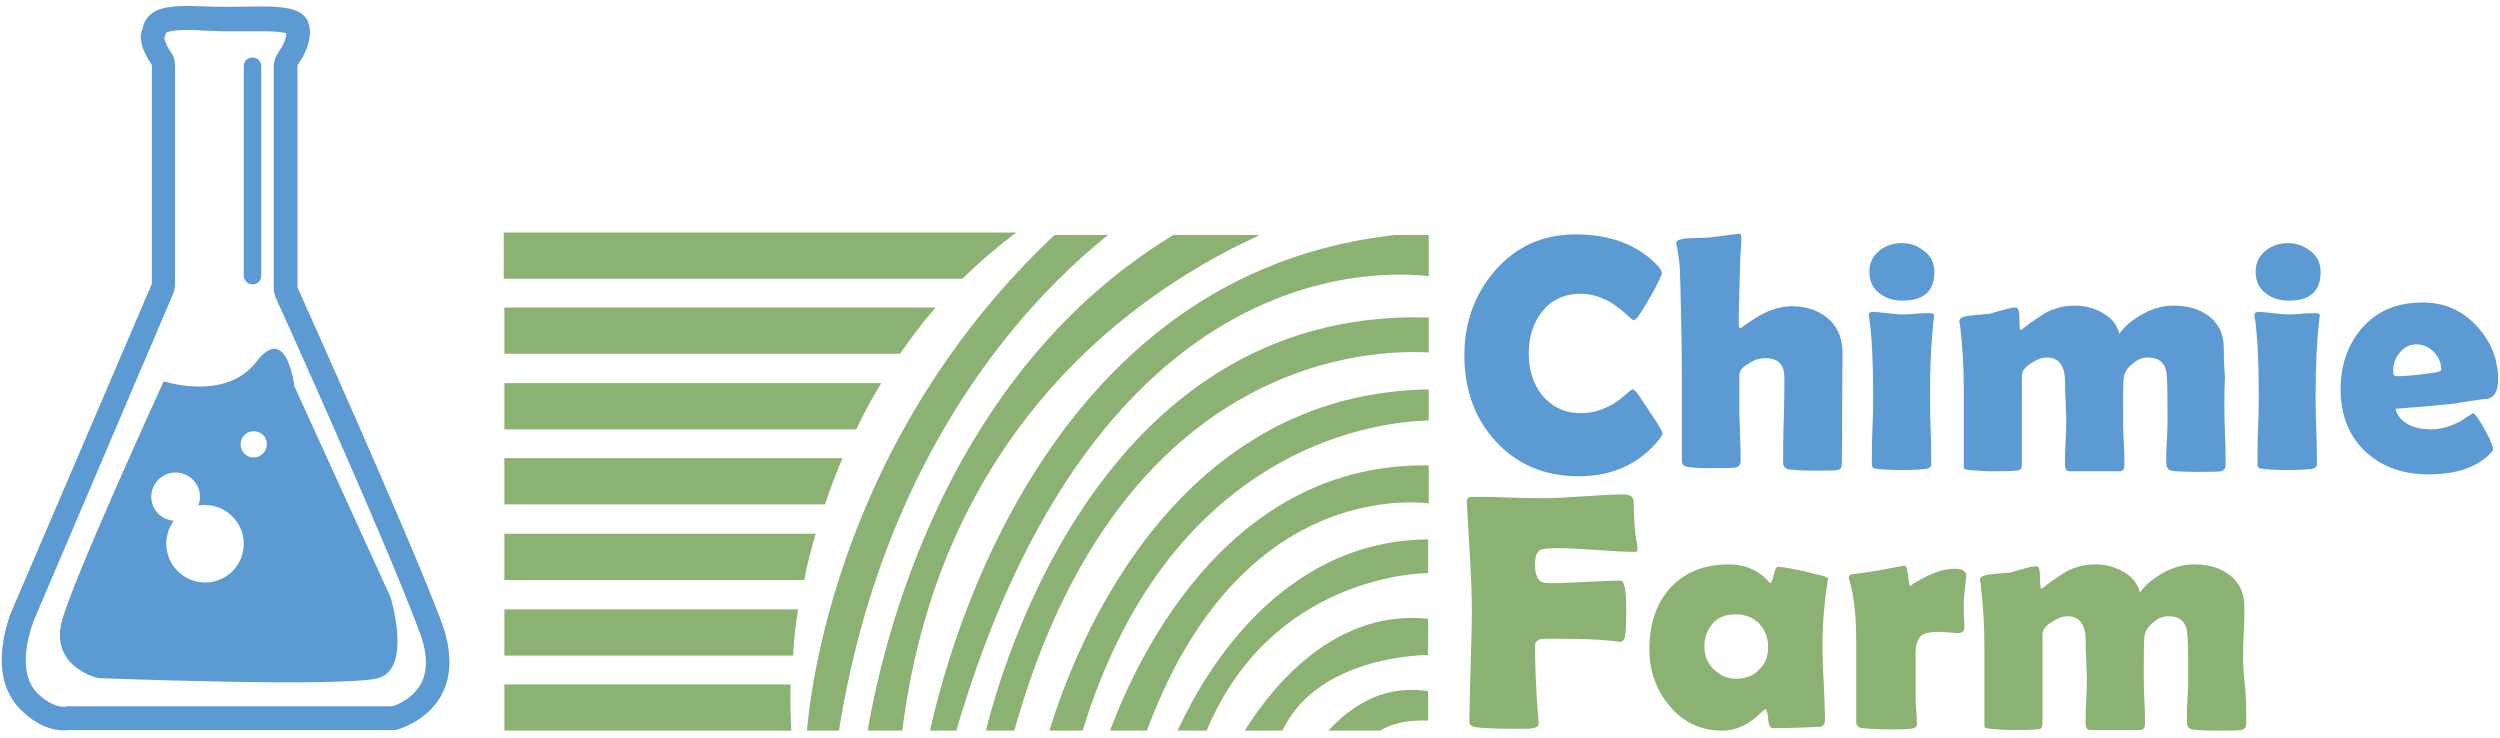 <?xml version="1.0" encoding="UTF-8"?> <svg xmlns="http://www.w3.org/2000/svg" xmlns:xlink="http://www.w3.org/1999/xlink" version="1.1" id="Layer_1" x="0px" y="0px" viewBox="0 0 400 118" style="enable-background:new 0 0 400 118;" xml:space="preserve"> <style type="text/css"> .st0{fill:#5C9AD3;} .st1{fill:#8BB272;} .st2{clip-path:url(#SVGID_00000006686678968897509890000006323698995615484584_);fill:#8BB272;} </style> <g> <g> <g> <path class="st0" d="M261.7,62.6c-0.2-0.2-0.4-0.3-0.5-0.3c-0.1,0-0.5,0.3-1.3,1c-0.9,0.8-1.8,1.4-2.7,1.8c-1.4,0.7-2.8,1-4.3,1 c-2.6,0-4.6-1-6.2-2.9c-1.4-1.8-2.1-4-2.1-6.7c0-2.6,0.7-4.8,2.1-6.6c1.5-1.9,3.6-2.9,6.2-2.9c1.5,0,2.9,0.4,4.3,1.1 c0.9,0.5,1.8,1.1,2.8,2c0.8,0.7,1.2,1.1,1.3,1.1c0.2,0,0.4-0.1,0.5-0.2c0.3-0.3,1.1-1.5,2.3-3.6c1.2-2.1,1.8-3.4,1.8-3.7 c0-0.3-0.2-0.6-0.5-1c-3.2-3.5-7.7-5.2-13.3-5.2c-5.2,0-9.5,1.9-12.9,5.8c-3.2,3.7-4.9,8.2-4.9,13.6c0,5.5,1.7,10.1,5,13.7 c3.4,3.7,7.8,5.6,13.3,5.6c5.3,0,9.6-1.9,12.8-5.8c0.4-0.5,0.6-0.8,0.6-1.1c0-0.2-0.6-1.3-1.9-3.2C262.7,64,262,62.9,261.7,62.6z "></path> <path class="st0" d="M308.8,50.1c-0.5,0-1.3,0-2.3,0.1c-1,0.1-1.8,0.1-2.3,0.1c-0.5,0-1.3-0.1-2.3-0.2c-1-0.1-1.8-0.2-2.2-0.2 c-0.5,0-0.7,0.2-0.7,0.5c0,0.1,0,0.3,0.1,0.6c0.4,2.9,0.6,6.9,0.6,11.9c0,1.2,0,3.1-0.1,5.5c-0.1,2.4-0.1,4.2-0.1,5.5 c0,0.5,0,0.7,0.1,0.8c0.1,0.2,0.3,0.3,0.7,0.3c0.6,0.1,1.9,0.2,4,0.2c2.1,0,3.4-0.1,4-0.2c0.4-0.1,0.7-0.3,0.7-0.7 c0-1.3,0-3.2-0.1-5.7c-0.1-2.5-0.1-4.4-0.1-5.7c0-4.5,0.2-8.5,0.6-11.9c0-0.3,0.1-0.4,0.1-0.5C309.4,50.3,309.2,50.1,308.8,50.1z "></path> <path class="st0" d="M292.3,50.8c-1.5-1.2-3.4-1.8-5.6-1.8c-1.3,0-2.6,0.3-4,0.9c-0.9,0.4-1.9,1-2.9,1.7 c-0.9,0.6-1.3,0.9-1.3,0.9c-0.2,0-0.3-0.2-0.3-0.5c0-2.3,0.1-5.4,0.2-9.4c0-0.4,0-1.2,0.1-2.3c0.1-1,0.1-1.7,0.1-2.3 c0-0.4-0.1-0.6-0.4-0.6l-4.8,0.6c-0.2,0-1,0.1-2.4,0.1c-1.1,0-1.8,0.1-2.4,0.3c-0.3,0.1-0.4,0.3-0.4,0.5c0,0.1,0,0.3,0.1,0.5 c0.2,1.1,0.4,2.4,0.5,3.9c0,1.3,0.1,2.6,0.1,3.9c0.1,3.7,0.2,8.5,0.2,14.2c0,1.4,0,3.5,0,6.2c0,2.8,0,4.9,0,6.2 c0,0.5,0.3,0.8,0.9,0.9c0.6,0.1,1.7,0.2,3.1,0.2c2.5,0,4,0,4.6-0.1c0.5-0.1,0.8-0.4,0.8-1.1c0-0.8,0-2.1-0.1-3.8 c0-1.7-0.1-3-0.1-3.8V60c0-0.7,0.5-1.3,1.6-1.9c0.9-0.6,1.8-0.8,2.5-0.8c2.1,0,3.1,1,3.1,3.1c0,1.5,0,3.8-0.1,6.8 c-0.1,3-0.1,5.3-0.1,6.8c0,0.6,0.3,1,0.9,1.1c0.8,0.1,2.1,0.2,4,0.2c2,0,3.3,0,3.8-0.1c0.5-0.1,0.7-0.4,0.7-1l0.1-18.1 C294.7,53.8,293.9,52.1,292.3,50.8z"></path> <path class="st0" d="M304.3,38.9c-1.4,0-2.6,0.4-3.6,1.2c-1.1,0.9-1.6,2-1.6,3.4c0,1.4,0.5,2.6,1.6,3.4c1,0.8,2.2,1.2,3.7,1.2 c3.4,0,5.1-1.5,5.1-4.6c0-1.3-0.5-2.5-1.6-3.3C306.8,39.3,305.7,38.9,304.3,38.9z"></path> <path class="st0" d="M366.1,38.9c-1.4,0-2.6,0.4-3.6,1.2c-1.1,0.9-1.6,2-1.6,3.4c0,1.4,0.5,2.6,1.6,3.4c1,0.8,2.2,1.2,3.7,1.2 c3.4,0,5.1-1.5,5.1-4.6c0-1.3-0.5-2.5-1.6-3.3C368.6,39.3,367.4,38.9,366.1,38.9z"></path> <path class="st0" d="M398,63.8c1.1-0.2,1.7-1.3,1.7-3c0-3.4-1.2-6.3-3.5-8.7c-2.3-2.5-5.2-3.7-8.6-3.7c-4,0-7.2,1.3-9.6,4 c-2.3,2.6-3.5,5.9-3.5,9.9c0,4.1,1.3,7.4,3.9,9.9c2.6,2.4,5.9,3.7,10.1,3.7c4.5,0,7.8-1.1,10-3.4c0.3-0.3,0.4-0.5,0.4-0.6 c0-0.4-0.4-1.5-1.3-3.1c-0.9-1.6-1.5-2.5-1.9-2.7c-0.7,0.4-1.3,0.8-2,1.3c-1.6,0.8-3.1,1.3-4.7,1.3c-1.3,0-2.5-0.2-3.5-0.7 c-1.2-0.6-2-1.5-2.2-2.6c4.1-0.3,7.2-0.6,9.2-0.8C396,64,397.8,63.8,398,63.8z M389.6,59.6c-2.7,0.4-4.7,0.6-6,0.6 c-0.5,0-0.7-0.2-0.7-0.7c0-1.2,0.3-2.2,1-3c0.7-0.9,1.6-1.4,2.7-1.4c1.1,0,2,0.4,2.8,1.2c0.8,0.8,1.2,1.8,1.2,2.9 C390.5,59.4,390.2,59.5,389.6,59.6z"></path> <path class="st0" d="M355.8,55.7c0-2.2-0.8-4-2.5-5.2c-1.5-1.1-3.3-1.6-5.6-1.6c-1.5,0-3.1,0.4-4.8,1.3c-1.6,0.9-2.9,1.9-3.8,3.2 c-0.4-1.5-1.3-2.6-2.8-3.4c-1.3-0.7-2.7-1.1-4.3-1.1c-1.6,0-3,0.3-4.4,1c-0.9,0.5-2.2,1.3-3.7,2.5c-0.2,0.2-0.4,0.3-0.6,0.4 c-0.1,0-0.2-0.6-0.2-1.8c0-1.2-0.2-1.8-0.5-1.8c-0.5,0-1.2,0.1-2.1,0.4c-1.2,0.3-1.9,0.5-2.1,0.6c-0.2,0-1,0.1-2.3,0.2 c-1.1,0.1-1.8,0.2-2.2,0.4c-0.2,0.1-0.4,0.3-0.4,0.6c0,0.1,0,0.3,0.1,0.5c0.4,3.6,0.6,6.8,0.6,9.7c0,1.4,0,3.5,0,6.3 c0,2.8,0,4.9,0,6.3c0,0.4,0,0.7,0.1,0.8c0.1,0.1,0.3,0.1,0.7,0.2c1.4,0.1,2.7,0.2,3.8,0.2c1.7,0,2.9,0,3.7-0.1 c0.4,0,0.7-0.1,0.8-0.2c0.1-0.1,0.2-0.4,0.2-0.8c0-1.6,0-3.9,0-7.1c0-3.2,0-5.6,0-7.1c0-0.7,0.5-1.4,1.5-2 c0.9-0.6,1.7-0.9,2.5-0.9c1.9,0,2.9,1.3,2.9,3.8c0,0.7,0,1.7,0.1,3c0,1.3,0.1,2.3,0.1,2.9c0,0.8,0,2.1-0.1,3.7 c-0.1,1.6-0.1,2.9-0.1,3.7c0,0.7,0.2,1.1,0.7,1.1h8c0.5,0,0.8-0.3,0.8-0.9c0-0.8,0-2.1-0.1-3.8c-0.1-1.7-0.1-2.9-0.1-3.7 c0-3.6,0-5.7,0.1-6.5c0.1-0.8,0.5-1.6,1.4-2.3c0.8-0.7,1.6-1,2.5-1c1.9,0,2.9,1,3,3.1c0.1,1.3,0.1,3.5,0.1,6.5c0,0.8,0,2-0.1,3.6 c-0.1,1.6-0.1,2.8-0.1,3.6c0,0.8,0.3,1.2,0.8,1.3c0.5,0.1,1.9,0.2,4,0.2c2.1,0,3.4,0,3.9-0.1c0.5-0.1,0.8-0.4,0.8-1 c0-1.1,0-2.8-0.1-5c-0.1-2.2-0.1-3.9-0.1-5c0-0.9,0-2.3,0.1-4.2C355.8,58.1,355.8,56.7,355.8,55.7z"></path> <path class="st0" d="M370.5,50.1c-0.5,0-1.3,0-2.3,0.1c-1,0.1-1.8,0.1-2.3,0.1c-0.5,0-1.3-0.1-2.3-0.2c-1-0.1-1.8-0.2-2.2-0.2 c-0.5,0-0.7,0.2-0.7,0.5c0,0.1,0,0.3,0.1,0.6c0.4,2.9,0.6,6.9,0.6,11.9c0,1.2,0,3.1-0.1,5.5c-0.1,2.4-0.1,4.2-0.1,5.5 c0,0.5,0,0.7,0.1,0.8c0.1,0.2,0.3,0.3,0.7,0.3c0.6,0.1,1.9,0.2,4,0.2c2.1,0,3.4-0.1,4-0.2c0.4-0.1,0.7-0.3,0.7-0.7 c0-1.3,0-3.2-0.1-5.7c-0.1-2.5-0.1-4.4-0.1-5.7c0-4.5,0.2-8.5,0.6-11.9c0-0.3,0.1-0.4,0.1-0.5C371.2,50.3,371,50.1,370.5,50.1z"></path> </g> <g> <path class="st1" d="M259.3,102.8C259.3,102.8,259.3,102.8,259.3,102.8C259.3,102.8,259.3,102.8,259.3,102.8z"></path> <path class="st1" d="M244.6,116.8C244.6,116.8,244.6,116.8,244.6,116.8C244.6,116.8,244.6,116.8,244.6,116.8z"></path> <path class="st1" d="M246.2,116C246.2,116,246.2,116,246.2,116C246.2,116,246.2,116,246.2,116z"></path> <path class="st1" d="M312.8,91c-1.6,0-3.2,0.5-4.9,1.4c-1.5,0.8-2.2,1.2-2.2,1.4c-0.2-0.1-0.3-0.6-0.4-1.6 c-0.1-1.1-0.3-1.7-0.6-1.7c-0.1,0-1.5,0.3-4.3,0.8c-1.9,0.3-3.3,0.5-4.2,0.6c-0.3,0.1-0.4,0.3-0.4,0.5c0,0.1,0,0.2,0.1,0.4 c0.8,2.7,1.1,6.1,1.1,10.2c0,1.4,0,3.5,0,6.3c0,2.8,0,4.9,0,6.3c0,0.5,0.3,0.8,0.9,0.9c1,0.1,2.3,0.2,4,0.2c1.7,0,3,0,3.9-0.1 c0.6-0.1,0.9-0.3,0.9-0.7c0-0.5,0-1.2-0.1-2.2c-0.1-1-0.1-1.8-0.1-2.3c0-0.8,0-1.9,0-3.4c0-1.5,0-2.7,0-3.4 c0-1.4,0.3-2.3,0.8-2.8c0.5-0.5,1.5-0.7,3-0.7c0.3,0,0.8,0,1.4,0.1c0.6,0,1.1,0.1,1.5,0.1c0.8,0,1.1-0.3,1.1-1c0-0.3,0-1-0.1-2 c0-0.8,0-1.5,0-2c0-0.4,0.1-1.2,0.2-2.2c0.1-0.9,0.2-1.6,0.2-2.2C314.3,91.2,313.8,91,312.8,91z"></path> <path class="st1" d="M358.9,105.5c0-0.9,0-2.3,0.1-4.2c0.1-1.9,0.1-3.3,0.1-4.2c0-2.2-0.8-4-2.5-5.2c-1.5-1.1-3.3-1.6-5.6-1.6 c-1.5,0-3.1,0.4-4.8,1.3c-1.6,0.9-2.9,1.9-3.8,3.2c-0.4-1.5-1.3-2.6-2.8-3.4c-1.3-0.7-2.7-1.1-4.3-1.1c-1.6,0-3,0.3-4.4,1 c-0.9,0.5-2.2,1.3-3.7,2.5c-0.2,0.2-0.4,0.3-0.6,0.4c-0.1,0-0.2-0.6-0.2-1.8c0-1.2-0.2-1.8-0.5-1.8c-0.5,0-1.2,0.1-2.1,0.4 c-1.2,0.3-1.9,0.5-2.1,0.6c-0.2,0-1,0.1-2.3,0.2c-1.1,0.1-1.8,0.2-2.2,0.4c-0.2,0.1-0.4,0.3-0.4,0.6c0,0.1,0,0.3,0.1,0.5 c0.4,3.6,0.6,6.8,0.6,9.7c0,1.4,0,3.5,0,6.3c0,2.8,0,4.9,0,6.3c0,0.4,0,0.7,0.1,0.8c0.1,0.1,0.3,0.1,0.7,0.2 c1.4,0.1,2.7,0.2,3.8,0.2c1.7,0,2.9,0,3.7-0.1c0.4,0,0.7-0.1,0.8-0.2c0.1-0.1,0.2-0.4,0.2-0.8c0-1.6,0-3.9,0-7.1 c0-3.2,0-5.6,0-7.1c0-0.7,0.5-1.4,1.5-2c0.9-0.6,1.7-0.9,2.5-0.9c1.9,0,2.9,1.3,2.9,3.8c0,0.7,0,1.7,0.1,3c0,1.3,0.1,2.3,0.1,2.9 c0,0.8,0,2.1-0.1,3.7c-0.1,1.6-0.1,2.9-0.1,3.7c0,0.7,0.2,1.1,0.7,1.1h8c0.5,0,0.8-0.3,0.8-0.9c0-0.8,0-2.1-0.1-3.8 c-0.1-1.7-0.1-2.9-0.1-3.7c0-3.6,0-5.7,0.1-6.5c0.1-0.8,0.5-1.6,1.4-2.3c0.8-0.7,1.6-1,2.5-1c1.9,0,2.9,1,3,3.1 c0.1,1.3,0.1,3.5,0.1,6.5c0,0.8,0,2-0.1,3.6c-0.1,1.6-0.1,2.8-0.1,3.6c0,0.8,0.3,1.2,0.8,1.3c0.5,0.1,1.9,0.2,4,0.2 c2.1,0,3.4,0,3.9-0.1c0.5-0.1,0.8-0.4,0.8-1c0-1.1,0-2.8-0.1-5C359,108.2,358.9,106.6,358.9,105.5z"></path> <path class="st1" d="M291.9,92.2c-0.8-0.2-2-0.5-3.7-0.9c-1.8-0.4-3.1-0.6-3.7-0.6c-0.3,0-0.5,0.4-0.7,1.3 c-0.2,0.8-0.4,1.3-0.5,1.3c-0.1,0-0.1,0-0.2-0.1c-1.6-1.9-3.8-2.9-6.5-2.9c-4,0-7.1,1.3-9.4,3.8c-2.2,2.5-3.3,5.7-3.3,9.8 c0,3.5,1.1,6.5,3.2,9c2.2,2.7,5.1,4,8.5,4c2.2,0,4.3-1,6.3-3c0.2-0.2,0.4-0.4,0.6-0.4c0.2,0,0.3,0.5,0.4,1.5 c0.1,1,0.3,1.5,0.7,1.5c2.8,0,5.3-0.1,7.5-0.2c0.6-0.1,0.9-0.4,0.9-1.1c0-1.3-0.1-3.3-0.2-6c-0.2-2.7-0.2-4.7-0.2-6 c0-3.5,0.3-6.9,0.8-10.1c0.1-0.3,0.1-0.5,0.1-0.6C292.3,92.5,292.2,92.3,291.9,92.2z M281.5,107.1c-0.9,1-2.2,1.5-3.7,1.5 c-1.4,0-2.6-0.5-3.6-1.5c-1-1-1.5-2.2-1.5-3.7c0-1.5,0.5-2.7,1.4-3.7c0.9-1,2.1-1.4,3.7-1.4c1.5,0,2.7,0.5,3.7,1.5 c0.9,1,1.4,2.2,1.4,3.7C282.9,104.9,282.5,106.2,281.5,107.1z"></path> <path class="st1" d="M261.5,83.6c-0.1-1.5-0.1-2.6-0.1-3.4c-0.1-0.7-0.6-1.1-1.5-1.1c-1.4,0-3.5,0.1-6.3,0.3 c-2.8,0.2-4.9,0.3-6.3,0.3c-1.3,0-3.3,0-5.9-0.1c-2.6-0.1-4.6-0.1-5.9-0.1c-0.5,0-0.8,0.2-0.8,0.7l0,0.3c0,0.4,0.2,3.3,0.5,8.7 c0.2,3.5,0.3,6.4,0.3,8.7c0,1.9-0.1,4.9-0.2,8.8c-0.1,3.9-0.2,6.8-0.2,8.8c0,0.4,0.3,0.7,0.8,0.8c0.9,0.2,3.1,0.3,6.3,0.3 c1.6,0,2.4,0,2.4,0c1-0.1,1.6-0.3,1.6-0.8c0-0.1-0.1-1.4-0.3-3.9c-0.2-3.2-0.3-6.1-0.3-8.6c0-0.6,0.4-1,1.3-1.1 c0.2,0,0.8,0,2.1,0c3.8,0,6.6,0.1,8.5,0.3c1.1,0.1,1.7,0.2,1.7,0.2c0.3,0,0.5-0.2,0.7-0.5c0.2-0.4,0.3-2,0.3-4.7 c0-3.1-0.3-4.6-0.9-4.6c-1.2,0-3,0.1-5.4,0.2c-2.4,0.1-4.2,0.2-5.4,0.2c-0.7,0-1.3,0-1.6-0.1c-0.8-0.2-1.3-1.2-1.3-2.8 c0-1.4,0.3-2.2,1-2.5c0.3-0.1,1.3-0.2,2.9-0.2c1.3,0,3.3,0.1,6,0.3c2.7,0.2,4.7,0.3,6,0.3c0.4,0,0.5-0.1,0.5-0.3 c0-0.5-0.1-1.3-0.3-2.2C261.6,84.8,261.5,84,261.5,83.6z"></path> </g> </g> <g> <path class="st0" d="M70.6,99.4c-5.4-14.3-23-53.4-23-53.4V10.4c0,0,2.9-3.7,1.7-6.9C48,0.4,42.6,1.1,36.1,1.1 c-6.5,0-12.3-1.2-13.3,3.5c-1.1,2.3,1.5,5.8,1.5,5.8v35L1.9,97.7c0,0-4.7,10.6,1.9,16.3c3.7,3.5,7.2,2.8,7.2,2.8h52.3 C63.4,116.8,75.9,113.7,70.6,99.4z M67.4,109.3c-1.2,2.3-3.6,3.4-4.6,3.7c0,0-51.9,0-52,0c-0.1,0-0.2,0-0.4,0.1c0,0-0.1,0-0.1,0 c-0.6,0-2.1-0.2-3.9-1.8c0,0-0.1-0.1-0.1-0.1c-4.3-3.7-0.9-11.8-0.9-11.9l22.3-52.3c0.2-0.5,0.3-1,0.3-1.5v-35 c0-0.8-0.2-1.6-0.7-2.2c-0.5-0.7-1-1.8-1-2.3c0.1-0.2,0.1-0.3,0.2-0.5c0-0.2,0.1-0.3,0.1-0.3c0.1,0,0.6-0.4,3.3-0.4 c0.9,0,1.8,0,2.7,0.1c1.1,0,2.3,0.1,3.5,0.1c1.1,0,2.2,0,3.3,0c0.9,0,1.8,0,2.6,0c2.4,0,3.3,0.2,3.8,0.3c0.1,0.8-0.7,2.3-1.2,3 c-0.5,0.7-0.8,1.5-0.8,2.3V46c0,0.5,0.1,1.1,0.3,1.6c0.2,0.4,17.7,39.1,22.9,53.2C68.4,104.3,68.5,107.2,67.4,109.3z"></path> <path class="st0" d="M47.1,61.8c0,0-1.2-10.3-6.1-3.9C36.1,64.3,26.2,61,26.2,61S12.3,91.3,10,99c-2.3,7.7,5.7,9.5,5.7,9.5 s39.3,1.5,44.8,0c5.5-1.5,2-12.9,2-12.9L47.1,61.8z M32.8,93.2c-3.4,0-6.2-2.8-6.2-6.2c0-1.4,0.5-2.7,1.2-3.7 c-2-0.1-3.6-1.8-3.6-3.8c0-2.1,1.7-3.9,3.9-3.9c2.1,0,3.9,1.7,3.9,3.9c0,0.5-0.1,1-0.3,1.4c0.4-0.1,0.7-0.1,1.1-0.1 c3.4,0,6.2,2.8,6.2,6.2C39,90.4,36.3,93.2,32.8,93.2z M40.6,73.2c-1.2,0-2.1-0.9-2.1-2.1c0-1.2,0.9-2.1,2.1-2.1 c1.2,0,2.1,0.9,2.1,2.1C42.7,72.2,41.7,73.2,40.6,73.2z"></path> <path class="st0" d="M40.4,45.5c0.8,0,1.4-0.6,1.4-1.4V10.6c0-0.8-0.6-1.4-1.4-1.4c-0.8,0-1.4,0.6-1.4,1.4v33.5 C39,44.8,39.6,45.5,40.4,45.5z"></path> </g> <g> <path class="st1" d="M126.5,109.5H80.7v7.4h45.9C126.5,114.5,126.4,112,126.5,109.5z"></path> <path class="st1" d="M127.7,97.5H80.7v7.4h46.2C127,102.4,127.3,99.9,127.7,97.5z"></path> <path class="st1" d="M130.5,85.4H80.7v7.4h48C129.1,90.3,129.8,87.9,130.5,85.4z"></path> <path class="st1" d="M134.8,73.3H80.7v7.4H132C132.8,78.2,133.8,75.7,134.8,73.3z"></path> <path class="st1" d="M141,61.3H80.7v7.4h56.3C138.2,66.1,139.6,63.6,141,61.3z"></path> <path class="st1" d="M149.7,49.2H80.7v7.4H144C145.8,54,147.7,51.5,149.7,49.2z"></path> <path class="st1" d="M162.6,37.2L162.6,37.2l-82,0v7.4h73.4C156.8,41.8,159.7,39.4,162.6,37.2z"></path> <g> <defs> <rect id="SVGID_1_" x="126.6" y="37.6" width="102" height="79.3"></rect> </defs> <clipPath id="SVGID_00000160171509888233878040000014043743325544106627_"> <use xlink:href="#SVGID_1_" style="overflow:visible;"></use> </clipPath> <path style="clip-path:url(#SVGID_00000160171509888233878040000014043743325544106627_);fill:#8BB272;" d="M184.7,32.4h-10.1 c-43.6,36.3-45.6,86-45.6,86h5C143.5,55.2,184.7,32.4,184.7,32.4z"></path> <path style="clip-path:url(#SVGID_00000160171509888233878040000014043743325544106627_);fill:#8BB272;" d="M144.2,118.3 c8.2-72.1,72.2-86,72.2-86h-18.4c-46.8,20.4-57.4,73.3-59.4,86H144.2z"></path> <path style="clip-path:url(#SVGID_00000160171509888233878040000014043743325544106627_);fill:#8BB272;" d="M152.6,118.3 c24.5-85.7,78.1-73.8,78.1-73.8v-7.4c-62.4,1.4-79.2,66.8-82.2,81.2H152.6z"></path> <path style="clip-path:url(#SVGID_00000160171509888233878040000014043743325544106627_);fill:#8BB272;" d="M161.9,118.3 c18.8-69.6,68.9-61.7,68.9-61.7v-5.7c-54.1-3.3-70.7,55.8-73.4,67.4H161.9z"></path> <path style="clip-path:url(#SVGID_00000160171509888233878040000014043743325544106627_);fill:#8BB272;" d="M172.8,118.3 c15.6-53.3,57-51,57-51v-5c-43.4-0.2-59,44.4-62.3,56H172.8z"></path> <path style="clip-path:url(#SVGID_00000160171509888233878040000014043743325544106627_);fill:#8BB272;" d="M183,118.3 c15.5-43.9,46.8-37.6,46.8-37.6v-6.2c-34.5-1.4-49.1,33.6-52.7,43.8H183z"></path> <path style="clip-path:url(#SVGID_00000160171509888233878040000014043743325544106627_);fill:#8BB272;" d="M192.5,118.3 c10.3-26.8,36-26.6,36-26.6v-5.4c-25.2,0.2-37.4,24.3-40.7,32H192.5z"></path> <path style="clip-path:url(#SVGID_00000160171509888233878040000014043743325544106627_);fill:#8BB272;" d="M204.6,118.3 c5-13.6,23.9-13.5,23.9-13.5V99c-16.2-1.7-26.5,13-30.2,19.3H204.6z"></path> <path style="clip-path:url(#SVGID_00000160171509888233878040000014043743325544106627_);fill:#8BB272;" d="M219.4,118.3 c2.4-3.5,9.1-3,9.1-3v-4.7c-8.6-1.4-14.4,4.2-17.2,7.8H219.4z"></path> </g> </g> </g> </svg> 